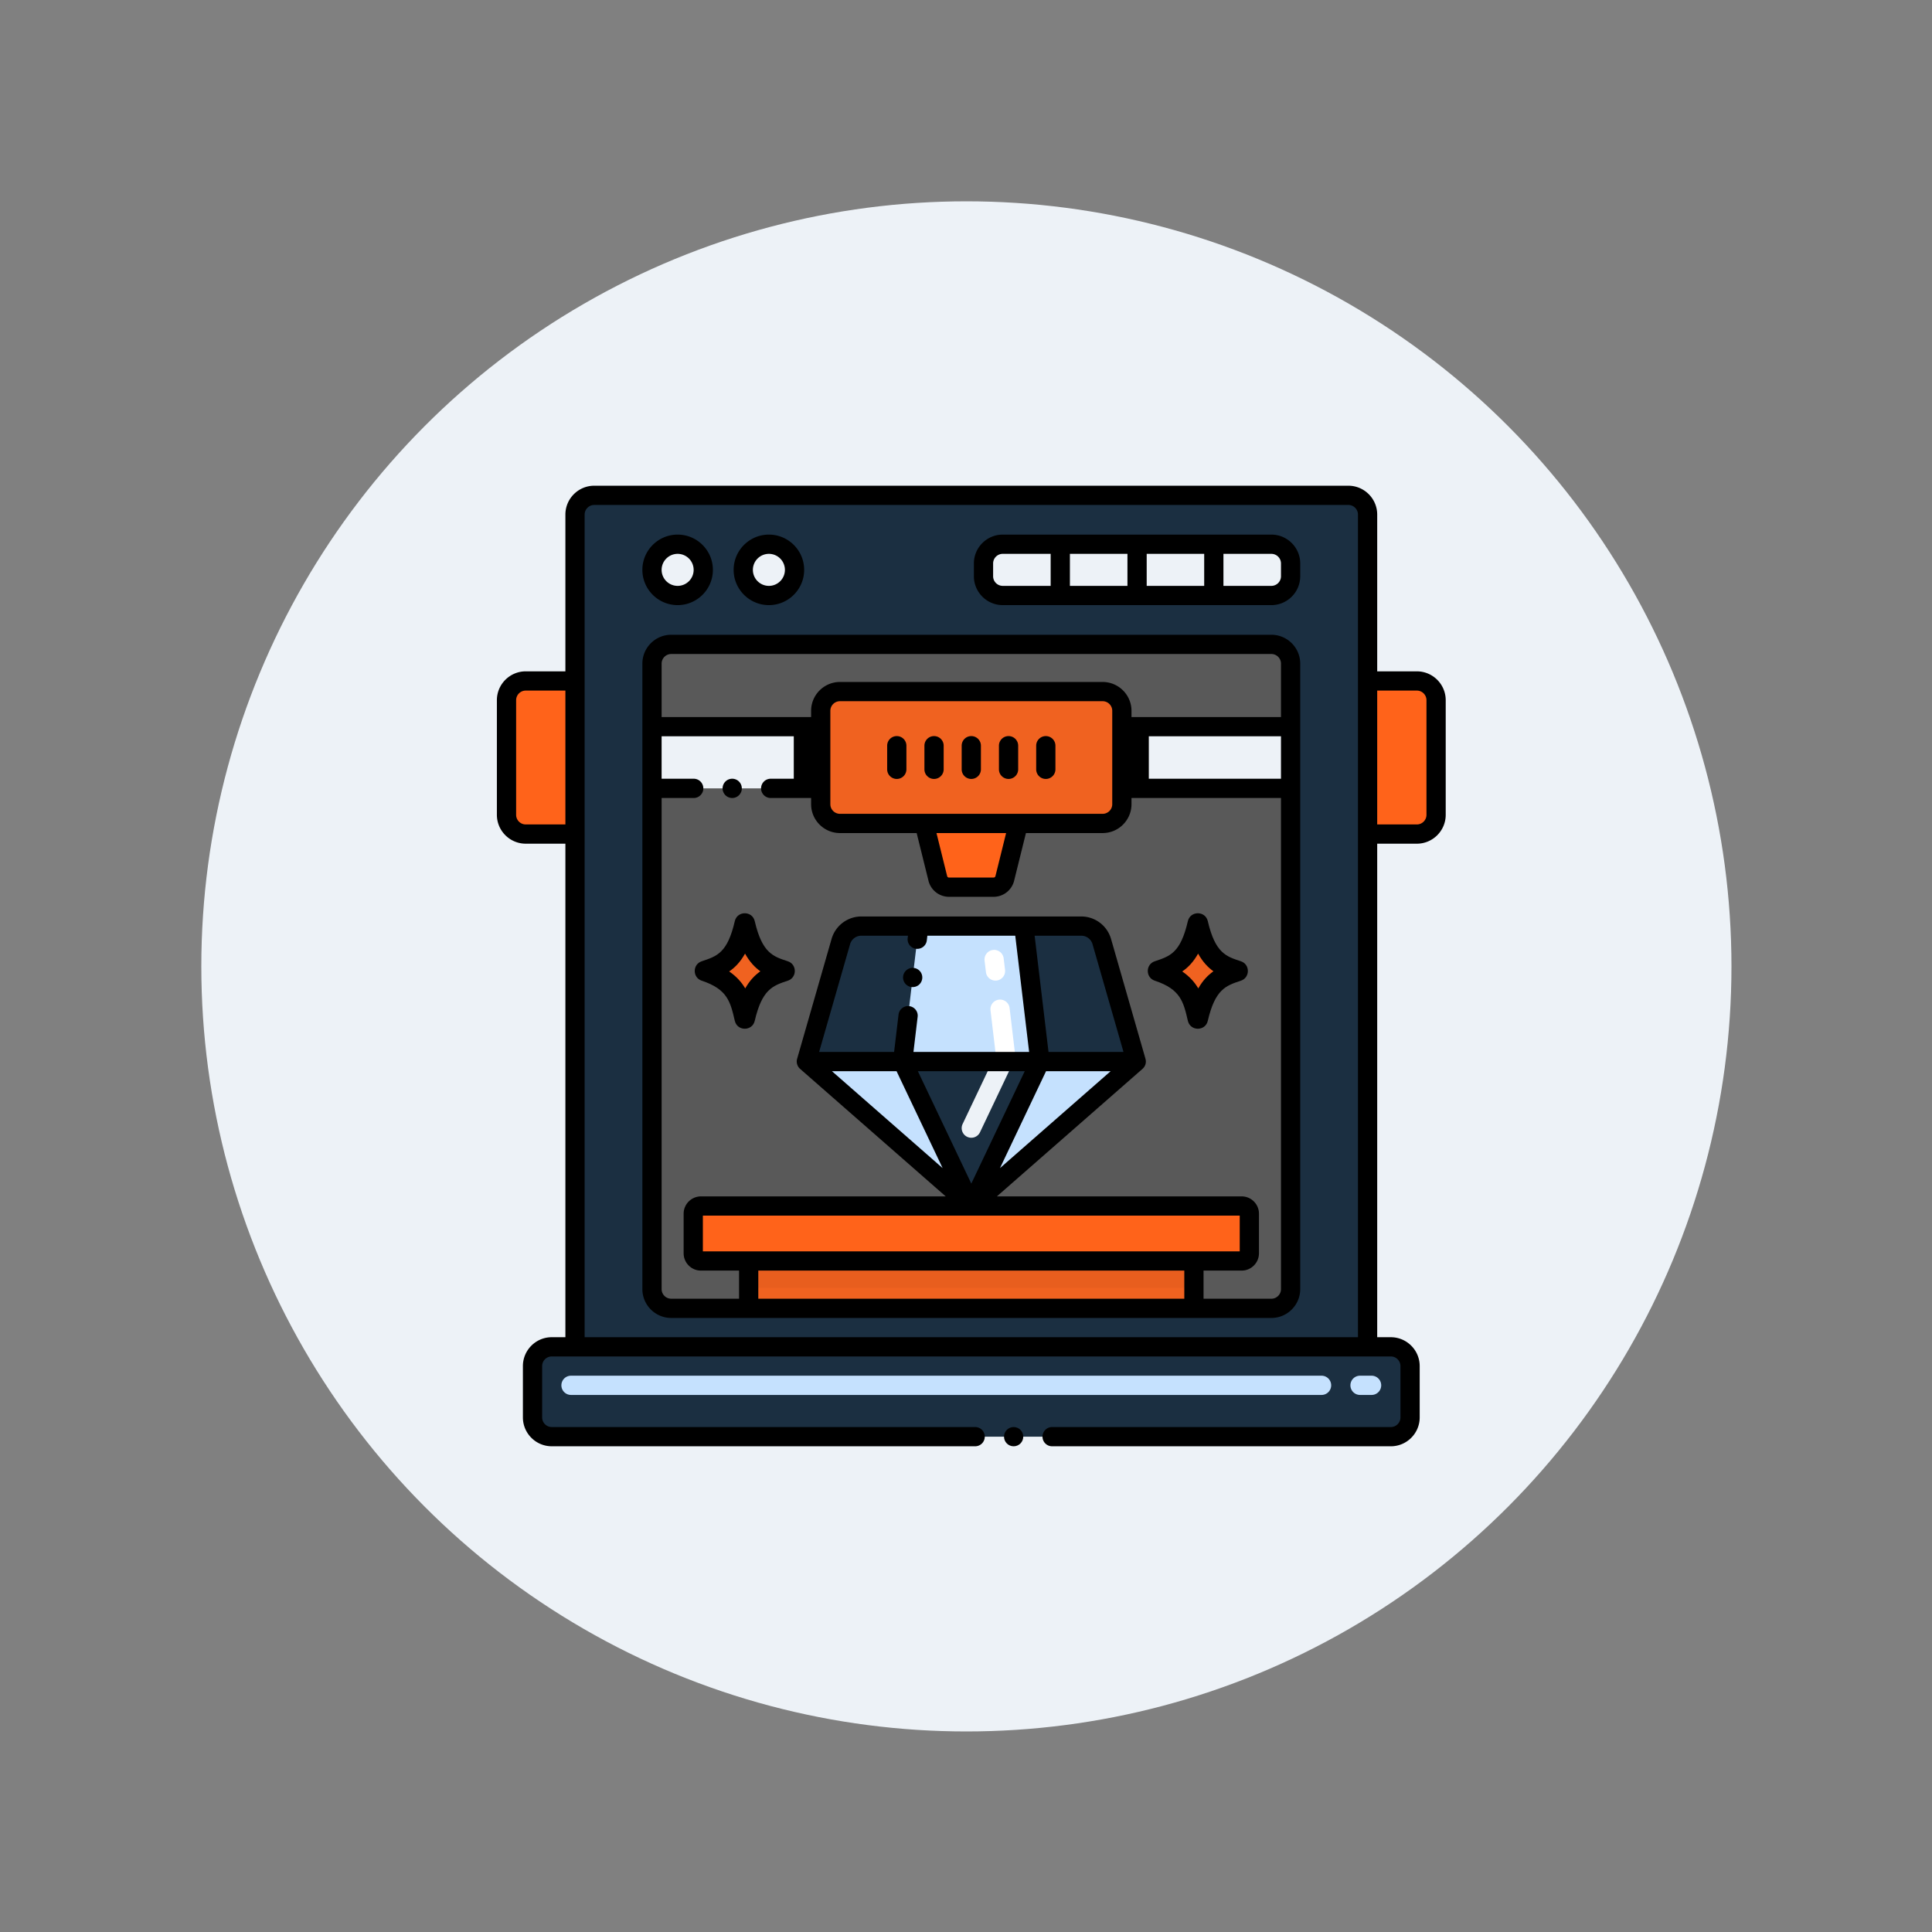 <svg id="SvgjsSvg1041" width="288" height="288" xmlns="http://www.w3.org/2000/svg" version="1.1" xmlns:xlink="http://www.w3.org/1999/xlink" xmlns:svgjs="http://svgjs.com/svgjs"><rect width="100%" height="100%" fill="#808080" stroke="none"/><circle id="SvgjsCircle1074" r="144" cx="144" cy="144" transform="matrix(0.792,0,0,0.792,30.01,30.01)" fill="#edf2f7"></circle><defs id="SvgjsDefs1042"></defs><g id="SvgjsG1043" transform="matrix(0.51,0,0,0.51,70.947,70.56)"><svg xmlns="http://www.w3.org/2000/svg" viewBox="0 0 256 256" width="288" height="288"><path fill="#1b2f41" d="M25.742 10.715v216.229h205.92V10.715a5 5 0 0 0-5-5H30.742a5 5 0 0 0-5 5z" class="color72c2e9 svgShape"></path><path fill="#595959" d="M45.742 211.945V49.44a5 5 0 0 1 5-5h155.92a5 5 0 0 1 5 5v162.505a5 5 0 0 1-5 5H50.742a5 5 0 0 1-5-5z" class="color878787 svgShape"></path><path fill="#edf2f7" d="M45.742 65.815h165.92V81.85H45.742z" class="colorefefef svgShape"></path><path fill="#ff631a" d="M7.942 58.943v29.78a5 5 0 0 0 5 5h12.8v-39.78h-12.8a5 5 0 0 0-5 5zm223.72-5v39.78h12.8a5 5 0 0 0 5-5v-29.78a5 5 0 0 0-5-5h-12.8z" class="colorfc5d3d svgShape"></path><path fill="#000000" d="M82.582 65.815h92.24V81.85h-92.24z" class="colorafafaf svgShape"></path><path fill="#f06220" d="M89.582 61.703v24.26a5 5 0 0 0 5 5h68.24a5 5 0 0 0 5-5v-24.26a5 5 0 0 0-5-5h-68.24a5 5 0 0 0-5 5z" class="colorf0c020 svgShape"></path><path fill="#ff631a" d="m116.462 90.963 3.54 14.281a3 3 0 0 0 2.912 2.278h11.576a3 3 0 0 0 2.912-2.278l3.54-14.281h-24.48z" class="colorfc5d3d svgShape"></path><path fill="#1b2f41" d="M14.702 231.945v13.34a5 5 0 0 0 5 5h218a5 5 0 0 0 5-5v-13.34a5 5 0 0 0-5-5h-218a5 5 0 0 0-5 5z" class="color72c2e9 svgShape"></path><path fill="#f06220" d="M70.862 199.299h115.68v17.646H70.862z" class="colorf0c020 svgShape"></path><path fill="#e85e1e" d="M70.862 199.298h115.68v12.34H70.862z" class="colore8a61e svgShape"></path><path fill="#ff631a" d="M56.462 192.359v10.28a2 2 0 0 0 2 2h140.48a2 2 0 0 0 2-2v-10.28a2 2 0 0 0-2-2H58.462a2 2 0 0 0-2 2z" class="colorfc5d3d svgShape"></path><path fill="#c5e1fe" d="M162.596 121.633a5.528 5.528 0 0 0-5.317-4.005h-57.153a5.528 5.528 0 0 0-5.317 4.005l-8.965 31.196 42.863 37.529 42.854-37.529-8.965-31.196z" class="colorc5e5fe svgShape"></path><path fill="#1b2f41" d="M171.561 152.83h-25.019l-4.196-35.201h14.933a5.528 5.528 0 0 1 5.317 4.005l8.965 31.196zm-56.493-35.201-4.205 35.201H85.844l8.965-31.196a5.528 5.528 0 0 1 5.317-4.005h14.942zM146.542 152.83l-17.835 37.529-17.844-37.529z" class="color72c2e9 svgShape"></path><path d="M81.029 126.769c-3.729-1.228-6.641-2.022-8.591-10.421-.635-2.737-4.548-2.729-5.181 0-1.907 8.213-4.566 9.092-8.591 10.422-2.424.801-2.43 4.248 0 5.051 6.686 2.209 7.444 5.476 8.591 10.421.637 2.743 4.545 2.742 5.182 0 1.905-8.212 4.709-9.139 8.591-10.421 2.423-.802 2.428-4.249-.001-5.052z"></path><path fill="#f06220" d="M73.897 129.378c-1.47 1.04-2.79 2.42-3.93 4.44-.95-1.59-2.25-3.09-4.17-4.4 1.55-1.06 2.94-2.51 4.12-4.64 1.2 2.16 2.57 3.59 3.98 4.6z" class="colorf0c020 svgShape"></path><path d="M198.74 126.769c-3.729-1.228-6.641-2.022-8.591-10.421-.635-2.737-4.548-2.729-5.181 0-1.907 8.213-4.566 9.092-8.591 10.422-2.424.801-2.43 4.248 0 5.051 6.686 2.209 7.444 5.476 8.591 10.421.637 2.743 4.545 2.742 5.182 0 1.905-8.212 4.709-9.139 8.591-10.421 2.423-.802 2.428-4.249-.001-5.052z"></path><path fill="#f06220" d="M191.608 129.378c-1.47 1.04-2.79 2.42-3.93 4.44-.95-1.59-2.25-3.09-4.17-4.4 1.55-1.06 2.94-2.51 4.12-4.64 1.2 2.16 2.57 3.59 3.98 4.6z" class="colorf0c020 svgShape"></path><circle cx="52.403" cy="25.077" r="6.661" fill="#edf2f7" class="colorefefef svgShape"></circle><circle cx="76.116" cy="25.077" r="6.661" fill="#edf2f7" class="colorefefef svgShape"></circle><path fill="#edf2f7" d="M206.662 31.738h-69.79a5 5 0 0 1-5-5v-3.321a5 5 0 0 1 5-5h69.79a5 5 0 0 1 5 5v3.321a5 5 0 0 1-5 5z" class="colorefefef svgShape"></path><path fill="#c5e1fe" d="M232.702 239.445h-3a2.5 2.5 0 1 1 0-5h3a2.5 2.5 0 1 1 0 5zm-13 0h-195a2.5 2.5 0 1 1 0-5h195a2.5 2.5 0 1 1 0 5z" class="colorc5e5fe svgShape"></path><path fill="#edf2f7" d="M127.632 172.381a2.5 2.5 0 0 1-1.185-3.331l8.914-18.757a2.5 2.5 0 0 1 4.516 2.146l-8.914 18.757a2.499 2.499 0 0 1-3.331 1.185z" class="colorefefef svgShape"></path><path fill="#ffffff" d="m135.136 151.663-1.447-12.143a2.5 2.5 0 1 1 4.965-.591l1.447 12.143a2.499 2.499 0 0 1-2.187 2.778 2.501 2.501 0 0 1-2.778-2.187zm-2.631-22.073-.355-2.979a2.499 2.499 0 0 1 2.187-2.778 2.502 2.502 0 0 1 2.778 2.187l.355 2.979a2.5 2.5 0 1 1-4.965.591z" class="colorfff svgShape"></path><path d="M66.582 79.344a2.51 2.51 0 0 0-2.5 2.51c0 1.37 1.12 2.5 2.5 2.5s2.5-1.13 2.5-2.5a2.51 2.51 0 0 0-2.5-2.51z"></path><path d="M244.462 51.443h-10.3V10.715c0-4.136-3.364-7.5-7.5-7.5H30.742c-4.136 0-7.5 3.364-7.5 7.5v40.728h-10.3c-4.136 0-7.5 3.364-7.5 7.5v29.78c0 4.136 3.364 7.5 7.5 7.5h10.3v128.222h-3.54c-4.136 0-7.5 3.364-7.5 7.5v13.34c0 4.136 3.364 7.5 7.5 7.5h110a2.5 2.5 0 0 0 0-5h-110a2.503 2.503 0 0 1-2.5-2.5v-13.34c0-1.379 1.122-2.5 2.5-2.5H237.702c1.378 0 2.5 1.121 2.5 2.5v13.34c0 1.379-1.122 2.5-2.5 2.5h-88a2.5 2.5 0 0 0 0 5h88c4.136 0 7.5-3.364 7.5-7.5v-13.34c0-4.136-3.364-7.5-7.5-7.5h-3.54V96.223h10.3c4.136 0 7.5-3.364 7.5-7.5v-29.78c0-4.136-3.364-7.5-7.5-7.5zM12.943 91.223a2.503 2.503 0 0 1-2.5-2.5v-29.78c0-1.379 1.122-2.5 2.5-2.5h10.3v34.78h-10.3zm15.299 133.222V10.715c0-1.379 1.122-2.5 2.5-2.5h195.92c1.378 0 2.5 1.121 2.5 2.5v213.729H28.242zm218.72-135.722c0 1.379-1.122 2.5-2.5 2.5h-10.3v-34.78h10.3c1.378 0 2.5 1.121 2.5 2.5v29.78z"></path><path d="M206.662 41.94H50.742c-4.136 0-7.5 3.364-7.5 7.5v162.505c0 4.136 3.364 7.5 7.5 7.5h155.92c4.136 0 7.5-3.364 7.5-7.5V49.44c0-4.136-3.364-7.5-7.5-7.5zM94.582 88.462a2.503 2.503 0 0 1-2.5-2.5v-24.26c0-1.379 1.122-2.5 2.5-2.5h68.24c1.378 0 2.5 1.121 2.5 2.5v24.26c0 1.379-1.122 2.5-2.5 2.5h-68.24zm43.165 5-2.772 11.181a.498.498 0 0 1-.485.38h-11.576a.498.498 0 0 1-.485-.38l-2.772-11.181h18.09zm32.575-25.147h38.84V79.35h-38.84V68.315zM50.742 46.94h155.92c1.378 0 2.5 1.121 2.5 2.5v13.875h-38.84v-1.612c0-4.136-3.364-7.5-7.5-7.5h-68.24c-4.136 0-7.5 3.364-7.5 7.5v1.612h-38.84V49.44c0-1.379 1.122-2.5 2.5-2.5zm63.62 76.595c1.493.146 2.627-.904 2.78-2.181l.143-1.225h22.837l3.606 30.197h-30.053l1.087-9.122c.17-1.36-.81-2.61-2.18-2.771-1.37-.17-2.62.83-2.78 2.181l-1.157 9.712H89.164l8.047-28.004a3.044 3.044 0 0 1 2.913-2.193h12.123l-.075.625a2.496 2.496 0 0 0 2.19 2.781zm33.764 31.792h16.787l-28.759 25.184 11.972-25.184zm-19.423 29.211-13.886-29.211h27.773l-13.887 29.211zm20.061-34.211-3.606-30.197h12.125c1.344 0 2.542.902 2.913 2.193l8.047 28.004h-19.479zm-39.483 5 11.972 25.184-28.759-25.184h16.787zm89.162 37.532v9.279H58.962v-9.279h139.481zm-14.401 14.279v7.307H73.362v-7.307h110.68zm22.62 7.307h-17.62v-7.307h9.9c2.481 0 4.5-2.019 4.5-4.5v-10.279c0-2.481-2.019-4.5-4.5-4.5h-63.591l37.858-33.151c.015-.014.024-.032.039-.045a2.47 2.47 0 0 0 .726-2.459c-.006-.022-.003-.045-.009-.067l-8.964-31.194a8.067 8.067 0 0 0-7.718-5.813h-57.159a8.067 8.067 0 0 0-7.718 5.813l-8.964 31.194c-.27.933.063 1.956.756 2.571l37.857 33.151H58.462a4.505 4.505 0 0 0-4.5 4.5v10.279c0 2.481 2.019 4.5 4.5 4.5h9.9v7.307h-17.62a2.503 2.503 0 0 1-2.5-2.5V84.354h8.34c1.38 0 2.5-1.13 2.5-2.5a2.51 2.51 0 0 0-2.5-2.51h-8.34V68.315h38.84v11.029h-10.5a2.51 2.51 0 0 0-2.5 2.51c0 1.37 1.12 2.5 2.5 2.5h10.5v1.608c0 4.136 3.364 7.5 7.5 7.5h19.924l3.07 12.384a5.49 5.49 0 0 0 5.338 4.177h11.576a5.49 5.49 0 0 0 5.338-4.177l3.07-12.384h19.924c4.136 0 7.5-3.364 7.5-7.5V84.35h38.84v127.595c0 1.379-1.121 2.5-2.5 2.5z"></path><circle cx="139.702" cy="250.285" r="2.5"></circle><path d="M110.992 130.684c-.17 1.37.81 2.62 2.18 2.78 1.509.147 2.627-.907 2.78-2.19a2.49 2.49 0 0 0-2.19-2.77c-1.36-.17-2.61.83-2.77 2.18zM52.403 34.238c5.051 0 9.161-4.109 9.161-9.16 0-5.052-4.109-9.161-9.161-9.161s-9.161 4.109-9.161 9.161c0 5.05 4.11 9.16 9.161 9.16zm0-13.321a4.166 4.166 0 0 1 4.161 4.161c0 2.294-1.866 4.16-4.161 4.16s-4.161-1.866-4.161-4.16a4.166 4.166 0 0 1 4.161-4.161zm23.713 13.321c5.051 0 9.161-4.109 9.161-9.16 0-5.052-4.109-9.161-9.161-9.161s-9.161 4.109-9.161 9.161c0 5.05 4.11 9.16 9.161 9.16zm0-13.321a4.166 4.166 0 0 1 4.161 4.161c0 2.294-1.866 4.16-4.161 4.16s-4.161-1.866-4.161-4.16a4.165 4.165 0 0 1 4.161-4.161zm130.546-5h-69.79c-4.136 0-7.5 3.364-7.5 7.5v3.321c0 4.136 3.364 7.5 7.5 7.5h69.79c4.136 0 7.5-3.364 7.5-7.5v-3.321c0-4.136-3.364-7.5-7.5-7.5zm-32.39 5h14.94v8.321h-14.94v-8.321zm-5 8.321h-14.95v-8.321h14.95v8.321zm-34.9-2.5v-3.321c0-1.379 1.122-2.5 2.5-2.5h12.45v8.321h-12.45a2.503 2.503 0 0 1-2.5-2.5zm74.79 0c0 1.379-1.122 2.5-2.5 2.5h-12.45v-8.321h12.45c1.378 0 2.5 1.121 2.5 2.5v3.321zm-99.819 41.527a2.5 2.5 0 0 0-2.5 2.5v6.136a2.5 2.5 0 1 0 5 0v-6.136a2.5 2.5 0 0 0-2.5-2.5zm9.68 0a2.5 2.5 0 0 0-2.5 2.5v6.136a2.5 2.5 0 1 0 5 0v-6.136a2.5 2.5 0 0 0-2.5-2.5zm9.679 0a2.5 2.5 0 0 0-2.5 2.5v6.136a2.5 2.5 0 1 0 5 0v-6.136a2.5 2.5 0 0 0-2.5-2.5zm9.68 0a2.5 2.5 0 0 0-2.5 2.5v6.136a2.5 2.5 0 1 0 5 0v-6.136a2.5 2.5 0 0 0-2.5-2.5zm9.679 0a2.5 2.5 0 0 0-2.5 2.5v6.136a2.5 2.5 0 1 0 5 0v-6.136a2.5 2.5 0 0 0-2.5-2.5z"></path></svg></g></svg>